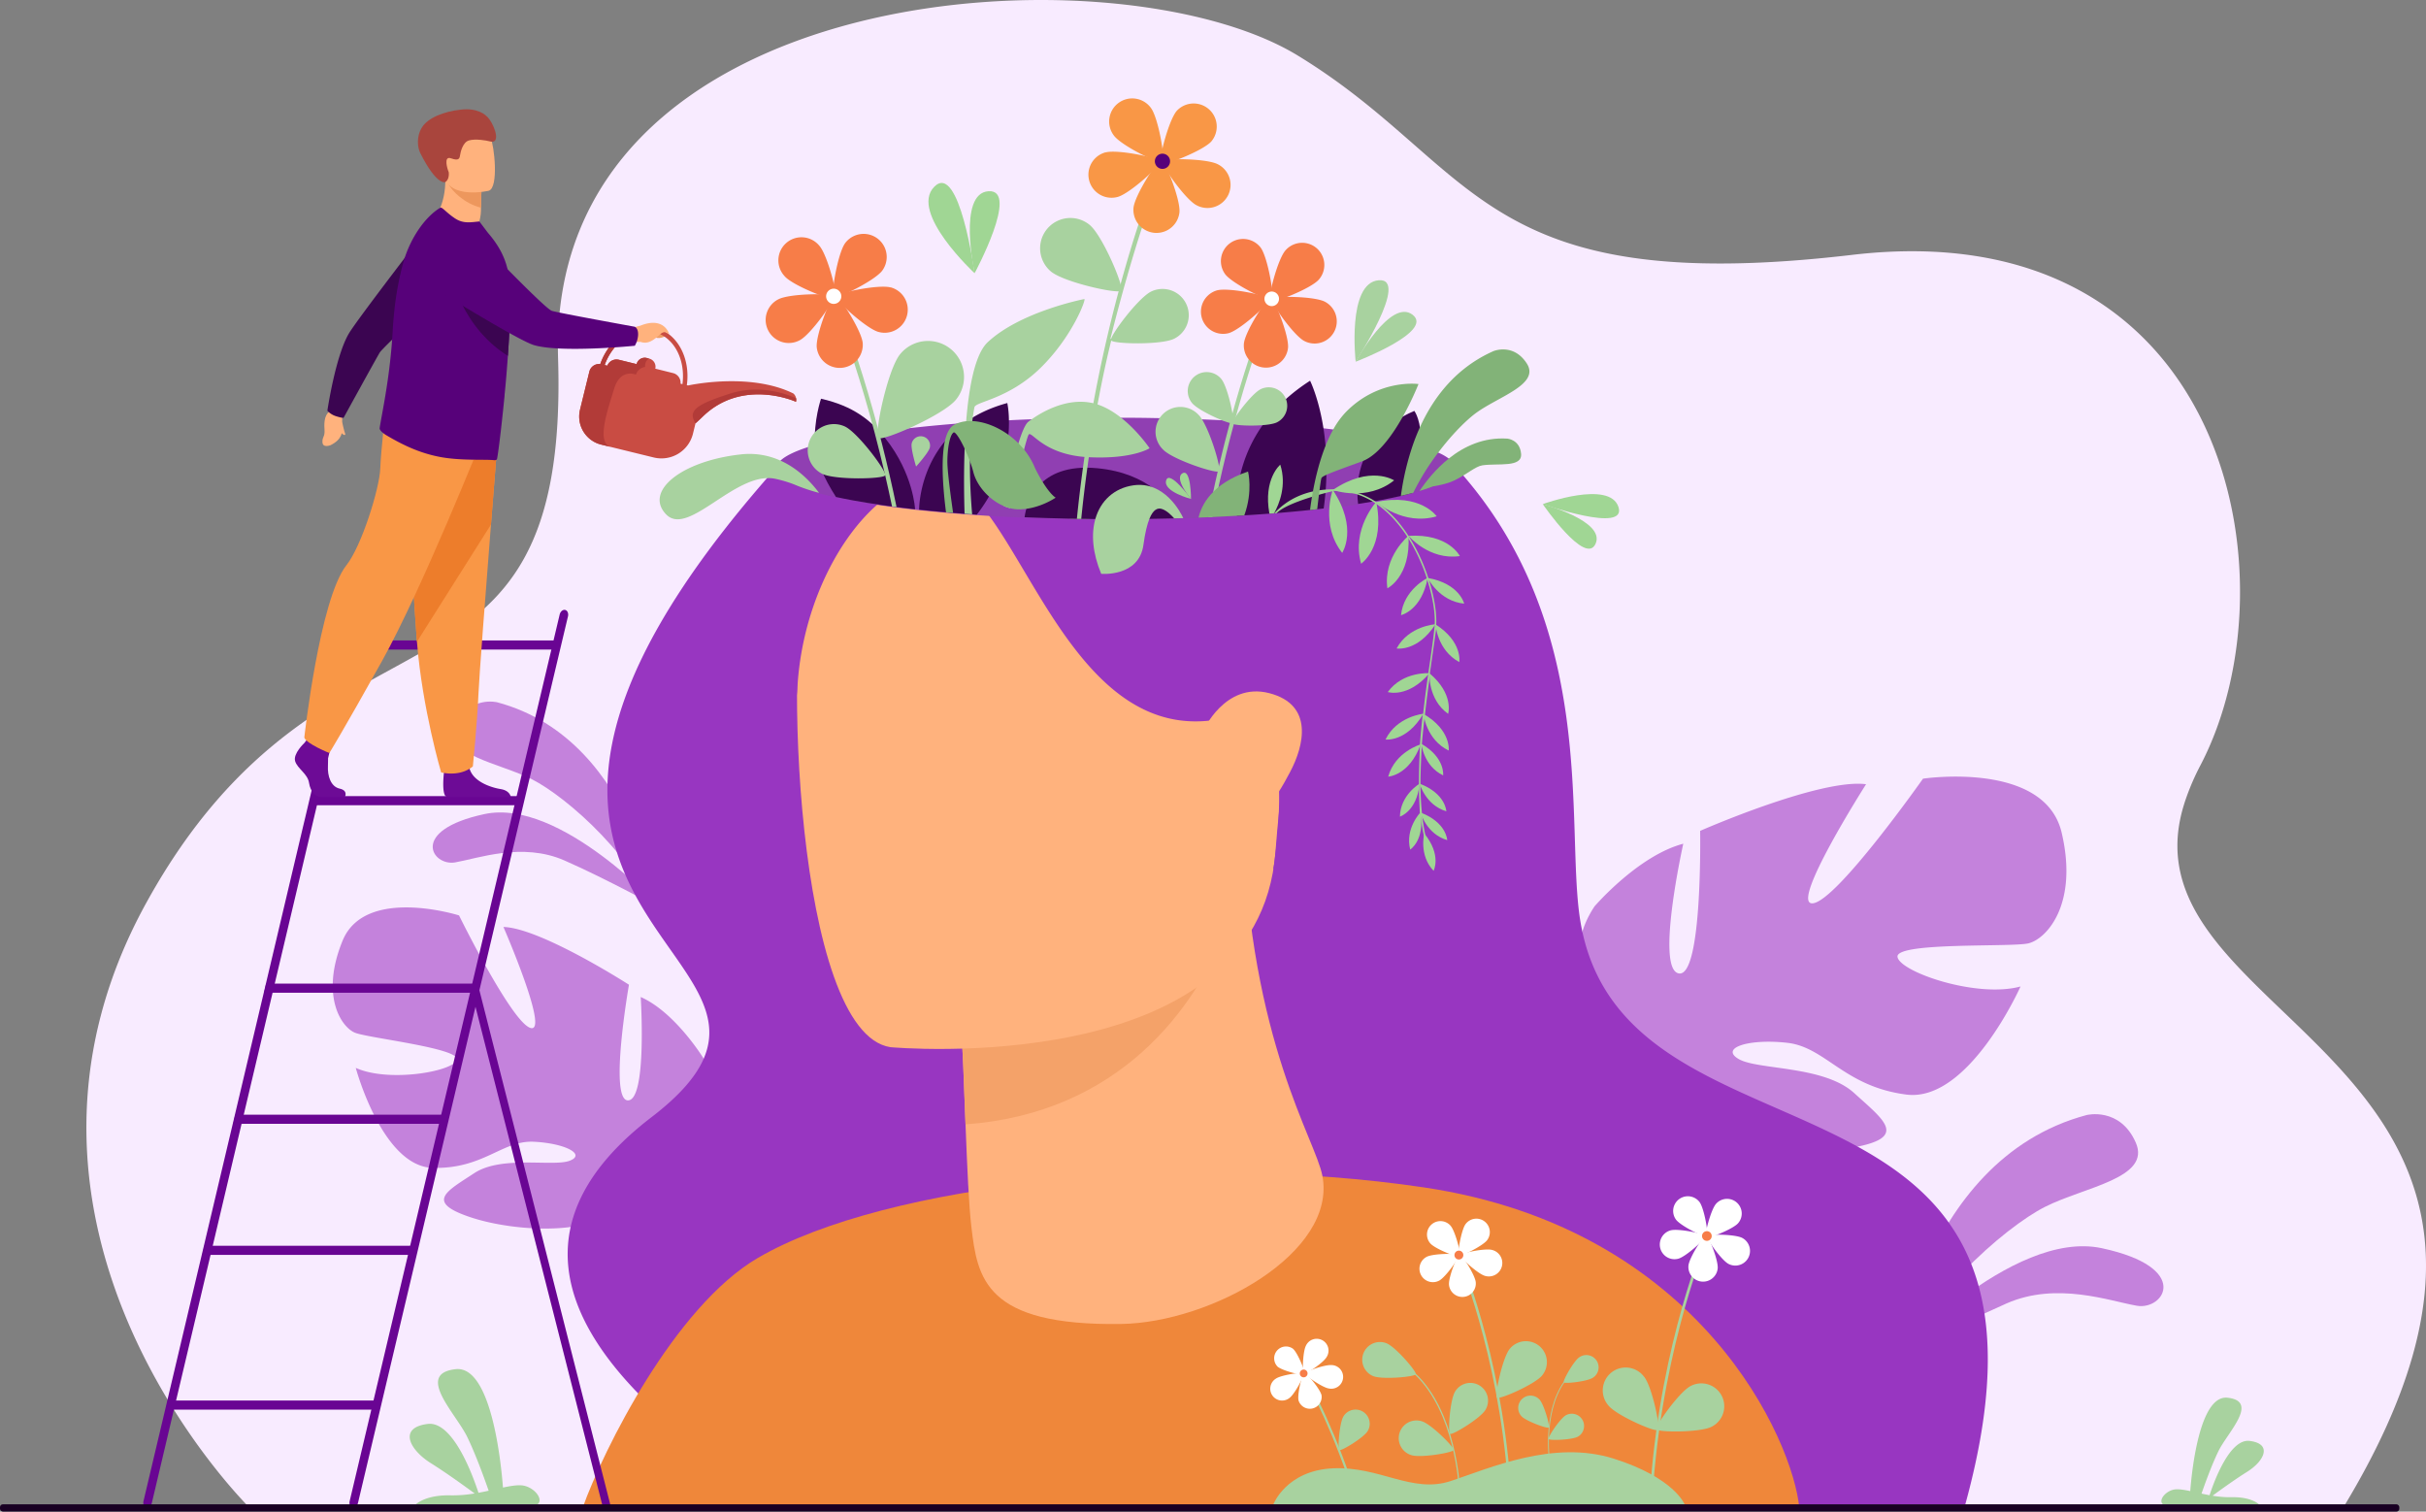 <?xml version="1.0" encoding="UTF-8"?> <svg xmlns="http://www.w3.org/2000/svg" viewBox="0 0 2665.3 1660.57"><rect x="0" y="0" width="2665.3" height="1660.57" fill="#808080" stroke="none"/> <defs> <style>.cls-1{fill:#f8ebff;}.cls-2{fill:#a8d29f;}.cls-3{fill:#c482dc;}.cls-4{fill:#a0d694;}.cls-5{fill:#9836c1;}.cls-6{fill:#ef873a;}.cls-7{fill:#ffb27d;}.cls-8{fill:#f4a269;}.cls-9{fill:#903fb2;}.cls-10{fill:#3b0551;}.cls-11{fill:#82b378;}.cls-12{fill:#f77d48;}.cls-13{fill:#fff;}.cls-14{fill:#f99746;}.cls-15{fill:#57017a;}.cls-16{fill:#690593;}.cls-17{fill:#ef9e67;}.cls-18{fill:#c94c43;}.cls-19{fill:#b23b38;}.cls-20{fill:#ed975d;}.cls-21{fill:#a9453d;}.cls-22{fill:#6d0b96;}.cls-23{fill:#ed7d2b;}.cls-24{fill:#190023;}</style> </defs> <title>Asset 2</title> <g id="Layer_2" data-name="Layer 2"> <g id="_лой_1" data-name="‘лой_1"> <path class="cls-1" d="M2574.11,1656.57H274.47S-37.5,1350.92,161,991.3,626,812.53,613.13,394,1226.2-60.55,1425.45,60.81s198,267.54,609.38,219.18,489.92,354.79,382.9,560.25a267.5,267.5,0,0,0-17,39.53c-.82,2.46-1.57,4.89-2.27,7.29C2328.35,1128.3,2875.19,1160.45,2574.11,1656.57Z"></path> <path class="cls-2" d="M456.78,1652.57H590.66c7.17-6.08-5-19.9-17.65-20.83-5.51-.42-12.47.74-20.43,2.42-1.84-24.47-12.36-134.47-52-130.05-44.59,5,0,48.44,12.6,74.19,9.34,19.07,19.18,46.42,23.68,59.33-3.62.79-7.36,1.56-11.19,2.26-5.91-18.14-27.9-79.17-55.86-75.62-32.82,4.17-19.63,28.64,3.64,43.16,17.07,10.68,38,25.86,48,33.2a142.67,142.67,0,0,1-26.18,2.09C472.32,1642.18,461.12,1648.94,456.78,1652.57Z"></path> <path class="cls-2" d="M2481.86,1652.57H2376.27c-5.66-4.8,3.92-15.7,13.92-16.43,4.34-.33,9.84.58,16.11,1.91,1.46-19.3,9.76-106.06,41-102.58,35.16,3.91,0,38.21-9.94,58.52-7.37,15-15.13,36.62-18.68,46.8,2.85.62,5.81,1.22,8.83,1.78,4.66-14.31,22-62.45,44.05-59.64,25.89,3.28,15.49,22.58-2.87,34-13.46,8.42-30,20.4-37.85,26.18a111.37,111.37,0,0,0,20.65,1.65C2469.61,1644.37,2478.44,1649.71,2481.86,1652.57Z"></path> <path class="cls-3" d="M725.94,1020.32S703.45,813.44,546.22,771.5c0,0-30.66-7.68-45.27,25.31s47.24,40.91,83.78,59.44S703.21,944.29,725.94,1020.32Z"></path> <path class="cls-3" d="M727.31,999s-111.66-122.57-195-104.7-57.51,57.41-32.39,53.1,73.79-22.42,120-2.22S727.31,999,727.31,999Z"></path> <path class="cls-3" d="M2078.39,1521.29s26.79-246.41,214.08-296.37c0,0,36.51-9.16,53.92,30.14s-56.27,48.73-99.8,70.8S2105.47,1430.73,2078.39,1521.29Z"></path> <path class="cls-3" d="M2076.77,1495.89s133-146,232.3-124.7,68.5,68.38,38.58,63.24-87.89-26.7-142.93-2.64S2076.77,1495.89,2076.77,1495.89Z"></path> <path class="cls-3" d="M703.92,1095.28s7.17,113.51-14,113.54S691,1081.76,691,1081.76s-97-62.34-137.9-63.43c0,0,50.55,116.23,30,111s-78.78-123.7-78.78-123.7-103.28-32.65-128,27.9-1.18,95.25,14,101.1,115.82,17,111.6,29.71-74.67,25.21-111.06,8.79c0,0,29,108.26,84.47,109.82s76.61-30.28,110.87-28.69,57.92,13.79,39.82,20.82-74.75-6.2-105,13.71-54.25,31.52-4.65,48.25,141.77,21.51,164.88-15.38l2.89-4.61a20.53,20.53,0,0,1-2.89,4.61c8.71,6.64,19.56,34.5,26.86,55.75,1,3.58,2.59,8.57,5.07,15.38h0c1,3.07,1.73,5.57,2.26,7.31,12.39,47.11-6.7,123.45-6.7,123.45l10.51,4.27c33.76-75.15-.57-144.55-.57-144.55-21.11-54.29-14.31-98.5-14.31-98.5S809,1242.1,772.52,1162.07C772.52,1162.07,741.62,1111.87,703.92,1095.28Z"></path> <path class="cls-3" d="M2265,914.66c-18.67-79.33-152.31-59.24-152.31-59.24S2017.91,990,1991.56,992.34s58.58-130.83,58.58-130.83c-50.66-6.62-182.29,51.24-182.29,51.24s2.79,160.76-23.33,156.61,4.8-142.48,4.8-142.48c-49.69,13.08-97.53,68.85-97.53,68.85-60.53,91.41,60.12,164.34,60.12,164.34s-.23,55.73-36.82,118.44h0s-8.17,11.53-16.74,31.31l13.41.45c1.22-3.56,2.54-7,4-10.27a.06.06,0,0,1,0-.06l.06-.15c1-2,2.41-4.94,4.17-8.47h0v0c4.37-7.87,7.34-13.69,9.23-17.91,0,0,0,0,0,0,13.13-24.73,31.92-56.9,43.94-63.37a26.19,26.19,0,0,1-2.66-6.24c.85,2,1.74,4.06,2.66,6.24,21.3,49.9,135.8,62,200.19,51s37.12-29.9,3.67-60.3-105.85-25.12-126.78-37.3,10.61-22.59,53.13-17.88,62.4,48,131,56.88,125.47-118.74,125.47-118.74c-48.05,13.14-132.43-15.93-135.15-32.42s123.46-10.6,143.31-14.85S2283.69,994,2265,914.66Z"></path> <path class="cls-4" d="M1695,553.78s73.11-26.68,83.07,3.07-83.07-3.07-83.07-3.07Z"></path> <path class="cls-4" d="M1753,597.26c-11,25.07-58.06-43.46-58.06-43.46S1764,572.19,1753,597.26Z"></path> <path class="cls-2" d="M1489.4,397.31s-9.76-86.42,25.17-89.42-25.17,89.42-25.17,89.42Z"></path> <path class="cls-2" d="M1551.88,345.73c24.34,18.52-62.47,51.63-62.47,51.63S1527.54,327.2,1551.88,345.73Z"></path> <path class="cls-4" d="M1070.7,300.11s-72-66.6-44.34-94.89,44.34,94.89,44.34,94.89Z"></path> <path class="cls-4" d="M1086.08,210.06c34.42-2.1-15.33,90.08-15.33,90.08S1051.65,212.17,1086.08,210.06Z"></path> <path class="cls-5" d="M2159.17,1652.57l-1303.62,4.37a7.76,7.76,0,0,1-1.47-1.45,2.8,2.8,0,0,1-.2-.32c-1.87-3.43-10.69-10.09-23.88-19.54h0c-26.86-19.29-71.86-50.26-113-89.19q-3.48-3.29-6.89-6.65-3.06-3-6.07-6.07c-80.39-81.45-135.75-193.47,11.62-306.34,242.65-185.86-319.94-199.16,137.19-713.68,3.52-4,735-13.16,744.71-2.61,160.68,174.71,121.73,395.29,138.52,499.85C1783.59,1306.54,2301.63,1134,2159.17,1652.57Z"></path> <path class="cls-6" d="M1976.78,1656.57H640c23.15-64.5,101.1-221,192.32-274.5,140.83-82.56,468.71-116.66,731.69-77.7C1869.94,1349.7,1970.3,1584.5,1976.78,1656.57Z"></path> <path class="cls-7" d="M1231.9,1454.45c-150.1,2.32-158.13-50.44-164.74-107-2.74-23.4-4.52-63.82-6.41-112.31-.79-20.31-1.61-42-2.52-64.5-1.74-43.32-5.08-87.85-8.07-122.54-3.29-37.93-6.18-64.1-6.18-64.1l303.54-72.16,18-4.26c8.16,237.61,79.53,343.66,87.29,384C1469.18,1376.4,1330.44,1452.93,1231.9,1454.45Z"></path> <path class="cls-8" d="M1347.24,1019.76c-33.62,87.51-117.21,203.16-286.49,215.43-.79-20.31-1.61-42-2.52-64.5-1.74-43.32-5.08-87.85-8.07-122.54Z"></path> <path class="cls-7" d="M978.25,1150.38s403.52,37.4,423-214.25S1485.78,519.82,1229,485.3,914.62,542.94,887.7,625.36,873.78,1134.16,978.25,1150.38Z"></path> <path class="cls-5" d="M1496,882.6c-39.88,36.28-55.42,91.26-97,71.61,0,0,0-.2.1-.56,0-.2.07-.45.11-.75s.09-.52.13-.84.07-.46.11-.72a554.55,554.55,0,0,0,5.55-58.93v-.07c.28-7.56.39-15.37.23-23.16-1-46.66-11.6-93.07-51.94-82.22a162.69,162.69,0,0,1-25,4.73c-126.91,13.41-184.6-147.31-241.82-225.52-18.42-25.18-36.8-41.8-57.42-41.3-22.38.54-45.2,11.59-66.18,30.29C917.28,595.8,880.46,672.59,876,756.4c0,.08,0,.15,0,.22h0c-3.7,66.66-56-95.89,13.73-214.2,14.9-25.28,657.58-23.24,670.07,7q2.42,5.82,4.66,11.88C1630.91,740.54,1578.77,807.37,1496,882.6Z"></path> <path class="cls-9" d="M1599.16,514.8a9.6,9.6,0,0,1-1.41,4.88,16.35,16.35,0,0,1-2.55,3.29l-.2.21c-4,4-10.89,7.89-20.28,11.57-4.1,1.61-8.71,3.19-13.77,4.73l-1.08.33q-3.33,1-6.91,2l-1.63.45q-5.67,1.49-11.93,3-10.08,2.32-21.62,4.49l-6.89,1.26-2.53.45q-7.74,1.33-16,2.6-8.76,1.34-18.1,2.58h0q-6.65.9-13.57,1.73l-6.19.75-7.13.8q-3.9.43-7.89.84c-11.77,1.24-24.06,2.39-36.78,3.41l-2.61.21H1400l-5.17.4q-13.5,1-27.6,1.9l-.59,0-7.61.44q-13.29.76-27,1.39l-4.73.19c-3.43.15-6.89.28-10.37.41-5.53.22-11.11.4-16.74.58l-5,.14-5,.13q-13.47.35-27.25.56-18.18.25-36.84.27-11.4,0-22.61-.11c-2.29,0-4.58,0-6.86-.08q-4.39,0-8.75-.12l-4.79-.07-7.58-.14q-25.51-.53-49.84-1.54-21.78-.9-42.42-2.2c-3.42-.22-6.82-.43-10.2-.67l-5.15-.34-8.34-.61c-4.23-.31-8.42-.65-12.56-1-2.63-.22-5.22-.43-7.8-.66q-15.27-1.34-29.59-2.86l-4.44-.48q-18.63-2.05-35.39-4.43c-11.67-1.66-22.64-3.42-32.81-5.29-3.43-.63-6.77-1.28-10-1.93-3-.6-5.94-1.22-8.78-1.83q-8.25-1.81-15.55-3.71l-3.05-.81A205.43,205.43,0,0,1,876,534.22l-.35-.14-1.7-.7a.82.82,0,0,0-.19-.09c-13.52-5.79-20.86-12-20.86-18.49a6.26,6.26,0,0,1,.05-.87c.25-2.55,1.65-5.06,4.12-7.51a33.54,33.54,0,0,1,5.76-4.49c7.17-4.57,18.07-8.93,32.2-13,5.48-1.56,11.44-3.1,17.86-4.58,13.84-3.2,29.8-6.17,47.57-8.87q6.84-1,14-2c23.24-3.18,49.16-5.92,77.2-8.14l8.31-.65,1.16-.09,6.72-.47,7-.49q16.32-1.06,33.44-1.93,12.54-.63,25.46-1.12h0c20.87-.8,42.44-1.34,64.55-1.58l4.85,0c7.55-.07,15.18-.11,22.85-.11h5q18.56,0,36.67.35c25.58.42,50.38,1.23,74.13,2.39l10.12.52,4.7.26c3.77.21,7.5.43,11.22.67q11,.66,21.54,1.44,18.55,1.36,35.91,3,14.88,1.41,28.75,3,5.61.64,11,1.33,4.5.57,8.86,1.15c14.54,1.94,28.06,4,40.42,6.29q6.13,1.13,11.89,2.29c9.78,2,18.7,4.07,26.69,6.25q4.41,1.2,8.43,2.43c1.54.48,3,.95,4.5,1.44a144.61,144.61,0,0,1,14.66,5.64,60.7,60.7,0,0,1,11.59,6.67c.37.28.73.58,1.07.86a17.34,17.34,0,0,1,5.16,6.45A9.14,9.14,0,0,1,1599.16,514.8Z"></path> <path class="cls-10" d="M1005.34,559.44Q986.74,557.39,970,555c-11.66-1.66-22.61-3.42-32.78-5.29-3.42-.62-6.76-1.27-10-1.92-3-.6-5.94-1.22-8.78-1.83h0c-13.38-20.83-21.9-40.2-23-57.41C893.67,462.49,902,438,902,438c35.67,8.08,55,23.9,70.6,43.47C1003.62,520.4,1005.34,559.44,1005.34,559.44Z"></path> <path class="cls-7" d="M1321.64,803.39s23.91-54.61,72.9-41.9,38.23,57.59,22.75,86.7-35.39,64.38-80.43,58.86S1321.64,803.39,1321.64,803.39Z"></path> <path class="cls-11" d="M1628.65,511.18c-7.74,1.12-17.27,10.11-30.8,16.6-6.74,3.24-14,4.89-23.49,6.53q-6.15,2.41-13.76,4.73l-1.08.32c7.34-10.88,18.17-24.49,32.33-35.75,16.82-13.39,38.33-23.47,64.27-21.76,0,0,13.6,1.09,15,16.61S1646.16,508.66,1628.65,511.18Z"></path> <path class="cls-2" d="M985,557.05c-5-24.32-10.34-47.12-15.68-68.19q-1.65-6.44-3.28-12.67c-.16-.61-.32-1.23-.48-1.83-8.13-30.8-16.19-57.51-23.35-79.42-10.06-30.86-18.28-52.24-22.29-62.2-.89-2.25-1.58-3.92-2-5-.23-.54-.39-.92-.48-1.15l-.1-.21-.67.29-1,.43-1.86.8-.49.21-.38.16c0,.08.13.3.29.67s.44,1.07.79,1.91.73,1.8,1.21,3c3.94,9.78,12.6,32.17,23.22,64.94,6.9,21.27,14.61,46.9,22.39,76.3,3.74,14.18,7.51,29.23,11.2,45.09h0c.12.5.23,1,.35,1.49q3.89,16.77,7.64,34.74Z"></path> <path class="cls-12" d="M862.11,303.52c9.28,10.5,52.69,27.4,55.69,24.75s-8.38-47.82-17.65-58.32a25.37,25.37,0,1,0-38,33.57Z"></path> <path class="cls-12" d="M928.65,266.9c-8.37,11.24-16,57.2-12.77,59.59s45.08-18,53.45-29.27a25.37,25.37,0,0,0-40.68-30.32Z"></path> <path class="cls-12" d="M978.59,315.77c-13.52-3.68-59.08,6.05-60.13,9.91s33.27,35.36,46.79,39a25.37,25.37,0,0,0,13.34-49Z"></path> <path class="cls-12" d="M947.81,376.71c-1.35-13.95-26.6-53.1-30.58-52.71S896,367.65,897.31,381.59a25.37,25.37,0,0,0,50.5-4.88Z"></path> <path class="cls-12" d="M878.7,373.71C891.11,367.2,917.83,329,916,325.49s-48.45-3.21-60.85,3.3a25.37,25.37,0,1,0,23.58,44.92Z"></path> <path class="cls-13" d="M907.72,324.18a8.35,8.35,0,1,1,6.93,9.56A8.35,8.35,0,0,1,907.72,324.18Z"></path> <path class="cls-2" d="M988.87,389.15c-13.78,17-28.66,88.07-23.82,92s71.43-25.13,85.21-42.08a39.56,39.56,0,1,0-61.39-49.92Z"></path> <path class="cls-2" d="M928.51,468.66c14.31,7,46,49.44,44,53.53s-54.93,5.29-69.25-1.69a28.84,28.84,0,0,1,25.28-51.84Z"></path> <path class="cls-2" d="M899.87,541.46a205.87,205.87,0,0,1-23.5-7.68l-.34-.14-1.7-.7-.19-.09A130.92,130.92,0,0,0,851.69,526c-43.14-9.09-95.27,64.4-119.79,39.15s16.38-58.65,81.68-65.93A82.92,82.92,0,0,1,857.47,506C876.93,514.75,891.05,529.66,899.87,541.46Z"></path> <path class="cls-10" d="M1073.15,565.36,1068,565l-8.34-.61c-4.23-.31-8.41-.65-12.55-1-2.62-.22-5.21-.43-7.79-.66q-15.25-1.32-29.56-2.86c.17-9,3.25-61.72,50.41-95.61,12.27-8.82,27.53-16.35,46.51-21.51a105.79,105.79,0,0,1,1.75,18.53C1108.93,484.17,1104.38,525,1073.15,565.36Z"></path> <path class="cls-10" d="M1454.27,558.58l-7.13.8c-2.6.29-5.22.58-7.88.84-11.76,1.25-24,2.39-36.74,3.42l-2.6.2h-.12l-5.17.4q-13.77,1.05-28.16,1.93l-7.61.44a155.53,155.53,0,0,1,30.45-102.5c11.78-15.93,27.93-31.69,50-45.87,0,0,9.4,18.74,14.64,51.9C1457.54,493.16,1459.17,523.12,1454.27,558.58Z"></path> <path class="cls-2" d="M1399.89,331l-.27.64c-.17.41-.43,1-.75,1.81s-.71,1.73-1.17,2.85c-3.79,9.38-12.11,30.88-22.31,62.35-5.82,18-12.27,39.25-18.82,63.36-2,7.19-3.93,14.65-5.89,22.34-1.26,5-2.54,10.05-3.8,15.23-5.17,21.21-10.26,44.09-15,68.44l-4.72.19c5.08-26.06,10.54-50.47,16.08-73,.85-3.46,1.72-6.89,2.57-10.26q3.06-12,6.1-23.24c6.94-25.6,13.77-48,19.88-66.78,9.67-29.64,17.57-50.16,21.4-59.71.87-2.17,1.54-3.78,1.95-4.8.23-.51.38-.87.48-1.09l.07-.19.62.27,1,.43,1.78.77.48.2Z"></path> <path class="cls-12" d="M1448.87,307.2c-8.91,10.09-50.59,26.31-53.47,23.77s8-45.92,16.94-56a24.36,24.36,0,0,1,36.53,32.24Z"></path> <path class="cls-12" d="M1385,272c8,10.79,15.34,54.92,12.27,57.22s-43.29-17.32-51.33-28.11A24.36,24.36,0,0,1,1385,272Z"></path> <path class="cls-12" d="M1337,319c13-3.54,56.73,5.8,57.74,9.51s-32,33.95-44.93,37.49A24.36,24.36,0,0,1,1337,319Z"></path> <path class="cls-12" d="M1366.59,377.47c1.29-13.39,25.54-51,29.36-50.61s20.42,41.91,19.13,55.3a24.36,24.36,0,0,1-48.49-4.69Z"></path> <path class="cls-12" d="M1432.94,374.6c-11.91-6.26-37.56-42.9-35.78-46.3s46.52-3.09,58.43,3.16a24.36,24.36,0,0,1-22.65,43.14Z"></path> <path class="cls-13" d="M1405.08,327a8,8,0,1,0-6.66,9.18A8,8,0,0,0,1405.08,327Z"></path> <path class="cls-2" d="M1341.85,416.44c7.25,8.91,15.07,46.3,12.53,48.37s-37.56-13.21-44.81-22.12a20.8,20.8,0,0,1,32.28-26.25Z"></path> <path class="cls-2" d="M1317.06,456c10.52,10.78,25.16,58.68,22.09,61.69s-50.61-12.81-61.13-23.59a27.28,27.28,0,1,1,39-38.1Z"></path> <path class="cls-2" d="M1385.05,427.54c-10.07,4.91-32.35,34.79-31,37.66s38.66,3.73,48.74-1.18a20.29,20.29,0,1,0-17.79-36.48Z"></path> <path class="cls-10" d="M1561.12,489.87c-.54,13.24-3.26,30.34-10.12,51.92q-5.67,1.49-11.92,3-10.07,2.32-21.6,4.49l-6.88,1.26-2.53.44q-7.72,1.35-16,2.6c-1.62-12.27-3.21-46.2,22.07-74.62,9.22-10.36,22-20,39.69-27.56C1553.85,451.35,1562.23,462.23,1561.12,489.87Z"></path> <path class="cls-11" d="M1622.06,453.36c-10.73,7.76-26.57,23.48-41.79,43.58a274.15,274.15,0,0,0-27.64,44.41c-4.25,1.15-8.78,2.28-13.55,3.39a288.86,288.86,0,0,1,13.62-57.3c14.13-39.72,40.16-80.45,88-101.69,0,0,21.91-9.32,36.67,13.51S1647.06,435.27,1622.06,453.36Z"></path> <path class="cls-4" d="M1577.88,686.4c0,.46-.06.92-.09,1.36a3.72,3.72,0,0,0,.21,2h0c-1.26,9.14-3.07,21.77-5.14,36.22-.63,4.48-1.3,9.13-2,13.94a14.75,14.75,0,0,0,.11,2.88V742c-1.9,13.66-3.86,28.45-5.54,43.78-.16,1.43-.31,2.85-.46,4.28v-.9s-2.16,18.78-2.84,28.32c-.07.83-.16,2.49-.16,2.49v0s-1.49,27.73-1.38,41.3c0,.83,0,1.66,0,2.49.14,10.09.64,20,1.63,29.49.17,1.68.35,3.36.56,5,0,0,0,0,0,0,.78,6.49,1.8,12.81,3.1,18.85q.69,3.35,1.52,6.57l-1.66.42c-.53-2.08-1-4.19-1.48-6.34,0,0,0,0,0,0-1.21-5.61-2.18-11.45-3-17.45a.15.15,0,0,0,0-.06c-.29-2.28-1.36-6.95-1.36-6.95v0s-.85-18-1-27.3c0,0,0,0,0,0,0-1.53,0-3.06,0-4.6-.12-13.89,1.09-42.3,1.09-42.3v-.78c0-.38,0-.76.08-1.15.75-10.71,1.78-21.36,2.92-31.73v-.78s.5-.32.52-.48c1.66-15,3.59-29.5,5.45-42.82.08-.61.17-1.22.25-1.81q1-7.11,2-13.72c2.22-15.55,4.13-29,4.9-38.17l0-.39c0-.44.07-.91.09-1.38.63-12.11-2-29.93-8.19-49h0a8.28,8.28,0,0,0-.39-1.52,199.84,199.84,0,0,0-20-43.37c-.47-.74-.93-1.48-1.41-2.21a148.29,148.29,0,0,0-13.05-17.34,111.56,111.56,0,0,0-20.59-18.57l-1.62-1.09c-.93-.61-1.87-1.21-2.82-1.78a81.56,81.56,0,0,0-20.69-9h0a78,78,0,0,0-16.85-2.64c-1,0-2-.08-3-.1l-2.68,0a2.92,2.92,0,0,0-1,.39h0s-48.93,11.32-61.37,24.07l-2.6.2c12.84-13.8,33.43-26.56,65.59-26.37h0c1.65,0,3.35,0,5.06.12a78.41,78.41,0,0,1,22.3,4.29,83.45,83.45,0,0,1,17.72,8.61c.48.28.94.59,1.41.9l0,0,.12.07h0c2.53,1.68,5,3.52,7.5,5.51l0,0a121,121,0,0,1,14.68,14.19,149.68,149.68,0,0,1,13.12,17.44l.09.13h0a199.42,199.42,0,0,1,21.7,46.25c.29.92.59,1.82.87,2.73C1576.08,656.81,1578.59,674.44,1577.88,686.4Z"></path> <path class="cls-4" d="M1563.77,784.1s-29.17,2.86-41.6,28.31C1522.17,812.41,1545.19,815.56,1563.77,784.1Z"></path> <path class="cls-4" d="M1560.82,817.73s-28.15,8.16-35.7,35.46C1525.12,853.19,1548.32,852.06,1560.82,817.73Z"></path> <path class="cls-4" d="M1559.65,860.88s-21.19,12.48-21.66,36.24C1538,897.12,1556.62,891.38,1559.65,860.88Z"></path> <path class="cls-4" d="M1560.45,892.59s-17.06,17.71-11.13,40.73C1549.32,933.32,1565.72,922.79,1560.45,892.59Z"></path> <path class="cls-4" d="M1564.77,915.65s-6.21,23.8,10.23,41C1575,956.62,1584.14,939.41,1564.77,915.65Z"></path> <path class="cls-4" d="M1560.63,892.59s6.54,23.71,29.36,30.35C1590,922.94,1589.3,903.46,1560.63,892.59Z"></path> <path class="cls-4" d="M1559.65,860.88s6.54,23.7,29.36,30.35C1589,891.23,1588.31,871.75,1559.65,860.88Z"></path> <path class="cls-4" d="M1561.49,817.06s2.57,24.45,24,34.74C1585.49,851.8,1588,832.47,1561.49,817.06Z"></path> <path class="cls-4" d="M1563.77,784.19s3,28.4,27.87,40.34C1591.64,824.53,1594.55,802.09,1563.77,784.19Z"></path> <path class="cls-4" d="M1570.51,739.55s-29.22-2.22-45.87,20.7C1524.64,760.25,1546.77,767.33,1570.51,739.55Z"></path> <path class="cls-4" d="M1570.5,739.64s-2,28.49,20.47,44.55C1591,784.19,1597.71,762.58,1570.5,739.64Z"></path> <path class="cls-4" d="M1577.07,685.78s-29.26,1.67-42.73,26.6C1534.34,712.38,1557.22,716.45,1577.07,685.78Z"></path> <path class="cls-4" d="M1577.06,685.87s1.83,28.49,26.21,41.44C1603.27,727.31,1607.08,705,1577.06,685.87Z"></path> <path class="cls-4" d="M1568.49,634.82s-26.39,12.75-29.28,40.94C1539.21,675.76,1561.9,670.76,1568.49,634.82Z"></path> <path class="cls-4" d="M1568.52,634.9s12.61,25.63,40.08,28.25C1608.6,663.15,1603.58,641.08,1568.52,634.9Z"></path> <path class="cls-4" d="M1547.42,588.58s-28,23-23.19,57.72C1524.23,646.3,1550,633.67,1547.42,588.58Z"></path> <path class="cls-4" d="M1547.48,588.68s22.63,27.08,56.38,22.19C1603.86,610.87,1591.38,585.83,1547.48,588.68Z"></path> <path class="cls-4" d="M1512,551.36s-27.46,30.08-16.63,67.92C1495.41,619.28,1522.1,601.12,1512,551.36Z"></path> <path class="cls-4" d="M1512.12,551.45s29.49,26.54,66.29,15.74C1578.41,567.19,1560.53,541.31,1512.12,551.45Z"></path> <path class="cls-4" d="M1464.23,538.2s-14,38.24,10.36,69.16C1474.59,607.36,1492.41,580.43,1464.23,538.2Z"></path> <path class="cls-4" d="M1464.34,538.26s37.35,13.38,67.3-10.57C1531.64,527.69,1505.29,510.52,1464.34,538.26Z"></path> <path class="cls-4" d="M1399.8,563.85l-5.17.4c-7-38,11.92-53.78,11.92-53.78C1413.87,533.23,1405.31,553.88,1399.8,563.85Z"></path> <path class="cls-11" d="M1558.41,421.89s-13.2,33.9-32.36,59.31c-8.92,11.83-19.12,21.81-29.89,25.71-33.9,12.25-43,15.74-44.34,18.23-.77,1.47-3,19.6-4.68,34.24-2.6.29-5.22.58-7.88.84,2.79-21.77,9.7-60.45,25.68-88.74A90.19,90.19,0,0,1,1479,452.29C1515.11,415.78,1558.41,421.89,1558.41,421.89Z"></path> <path class="cls-11" d="M1196.61,570.1c-2.93,0-5.84-.08-8.74-.12l-4.79-.07-7.57-.14c-9.66-28.58-1.21-43.6-1.21-43.6C1196.59,540.57,1196.65,567.58,1196.61,570.1Z"></path> <path class="cls-11" d="M1367.05,566.15l-.58,0-7.61.44q-13.27.76-27,1.39l-4.72.19c-3.43.15-6.88.28-10.36.41,3-13,14-37,54.36-50.57C1371.13,518,1376.74,539.46,1367.05,566.15Z"></path> <path class="cls-4" d="M1308.51,548.14s-30.89-8-27.34-20.36,27.34,20.36,27.34,20.36Z"></path> <path class="cls-4" d="M1299,520c9.54-5.91,9.5,28.18,9.5,28.18S1289.49,525.87,1299,520Z"></path> <path class="cls-10" d="M1295,569.32c-1.65.06-3.31.1-5,.13q-13.46.36-27.22.56-18.16.27-36.8.27-11.38,0-22.59-.1l-6.85-.08c-2.93,0-5.84-.08-8.74-.12l-4.79-.07-7.57-.14q-25.48-.53-49.79-1.54c2-14.76,13.48-60.12,79.88-53.85C1261.86,519.7,1285.86,551.42,1295,569.32Z"></path> <path class="cls-2" d="M1280,180l-.28.66c-.19.43-.46,1.07-.8,1.91s-.73,1.79-1.21,3c-3.94,9.77-12.6,32.15-23.22,64.94-10.21,31.52-22.24,72.65-34.47,121.4h0c.77.5.65,1,1,1.49v.05c-6.56,26.3-12.47,54.8-17.78,85.2-6.07,34.81-11.39,72.1-15.35,111.39l-4.79-.07c3.94-39.25,9.24-76.49,15.3-111.27,9.1-52.26,19.92-99,30.55-138.59.72-2.68,1.44-5.31,2.16-7.91,6.83-25,13.54-47,19.6-65.53,10.06-30.87,18.29-52.24,22.28-62.2.91-2.26,1.6-3.93,2-5,.22-.54.38-.91.47-1.14a1.71,1.71,0,0,1,.1-.2l.63.28,1,.44,1.87.81.48.2Z"></path> <path class="cls-14" d="M1331,155.2c-9.28,10.5-52.69,27.4-55.69,24.75s8.38-47.83,17.65-58.33a25.37,25.37,0,0,1,38,33.58Z"></path> <path class="cls-14" d="M1264.45,118.58c8.38,11.23,16,57.2,12.77,59.59s-45.07-18-53.45-29.27a25.37,25.37,0,1,1,40.68-30.32Z"></path> <path class="cls-14" d="M1214.51,167.45c13.52-3.68,59.08,6.05,60.13,9.91s-33.27,35.35-46.79,39a25.37,25.37,0,0,1-13.34-49Z"></path> <path class="cls-14" d="M1245.29,228.38c1.35-13.94,26.6-53.09,30.58-52.71s21.27,43.65,19.92,57.6a25.37,25.37,0,0,1-50.5-4.89Z"></path> <path class="cls-14" d="M1314.4,225.39c-12.4-6.52-39.13-44.68-37.27-48.22s48.45-3.22,60.85,3.3a25.37,25.37,0,1,1-23.58,44.92Z"></path> <path class="cls-15" d="M1285.38,175.85a8.35,8.35,0,1,0-6.93,9.57A8.34,8.34,0,0,0,1285.38,175.85Z"></path> <path class="cls-2" d="M1197.3,247.21c14.12,11.77,37.89,68.08,34.53,72.11s-63-9.21-77.15-21a33.28,33.28,0,0,1,42.62-51.13Z"></path> <path class="cls-2" d="M1264.59,320.34c-14.31,7-46,49.43-44,53.52s54.93,5.29,69.25-1.69a28.83,28.83,0,1,0-25.28-51.83Z"></path> <path class="cls-2" d="M1263,492.41s-18.75,12.31-67.34,9.84-61.83-28.56-65.37-25c-.84.84-2.76,7.27-5.2,16.56-3,11.45-6.77,27.24-10.28,42.27-1.84,7.85-3.59,15.5-5.1,22.2a42.31,42.31,0,0,1-7-2.41c.79-4.14,1.68-8.57,2.65-13.2,3.79-18.44,8.62-39.73,13.56-55.74,3.72-12.06,7.5-21.12,11-23.74,13.49-10.26,45.47-29.51,76.89-18.54S1263,492.41,1263,492.41Z"></path> <path class="cls-2" d="M1143,404.34c-35.24,34.34-71.27,36.81-72.45,43.06-.93,4.91-1.71,10-2.32,15.13-.06.4-.1.8-.14,1.21a381.34,381.34,0,0,0-2.49,42.9c-.17,22.29,1.14,43.28,2.45,58.38l-8.34-.61c-.55-18.35-.94-44.52.07-71.71.33-9.48.86-19.06,1.6-28.49,0-.5.06-1,.1-1.5,3.09-38.37,9.82-73.78,23.64-86.76,35.45-33.26,103.74-46.95,106.16-47.44S1178.2,370,1143,404.34Z"></path> <path class="cls-11" d="M1159.78,546.69l-.76.51c-3.65,2.37-20.2,12.32-39.59,12.34a38.91,38.91,0,0,1-9.78-1.28,41.92,41.92,0,0,1-7-2.41,55.68,55.68,0,0,1-9.29-5.08C1081.82,543,1072.62,531,1069.47,519c-1-4-2.39-8.14-3.9-12.31-1.78-4.83-3.79-9.62-5.82-13.94-5.14-11-10.4-19-12.28-17.63-3.28,2.46-6.37,13.76-6.65,31.1-.17,9.88,3.3,36.32,6.31,57.26-2.62-.22-5.21-.43-7.79-.66-4.45-34.62-8.11-87.34,9.23-96.34a28.19,28.19,0,0,1,3.32-1.48,37,37,0,0,1,9.56-2.24,48.51,48.51,0,0,1,6.75-.18,58.2,58.2,0,0,1,6.84.72c15,2.5,31.12,11,43.8,23.66a84.23,84.23,0,0,1,6.2,6.88,79,79,0,0,1,12,20.21s.77,1.64,2.11,4.2c3.71,7.11,11.76,21.4,19.45,27.63C1159,546.13,1159.41,546.42,1159.78,546.69Z"></path> <path class="cls-2" d="M1300,569.18c-3.31.1-6.64.2-10,.27-2.39-2.77-7.67-8.3-13.24-10.24-4.76-1.66-9.74.25-14,10.8-2.49,6.19-4.74,15.36-6.53,28.53-4.86,35.61-46.41,31.84-46.41,31.84-9.62-23.1-11.09-43.83-6.45-60.2,5.77-20.36,21-34,41.71-37C1279.3,528.16,1297.16,563,1300,569.18Z"></path> <path class="cls-2" d="M1001.62,487.23a10.21,10.21,0,0,1,19.93,4.45c-1.23,5.5-15.11,20.83-15.11,20.83S1000.39,492.74,1001.62,487.23Z"></path> <path class="cls-2" d="M1508.76,1511.77c10,4,45.57.78,46.72-2.07s-22.13-30-32.1-34a19.46,19.46,0,1,0-14.62,36.08Z"></path> <path class="cls-2" d="M1598.58,1528.77c-5.6,9.18-8.12,44.85-5.5,46.44s33.15-17,38.75-26.18a19.47,19.47,0,1,0-33.25-20.26Z"></path> <path class="cls-2" d="M1550.59,1598.56c10.25,3.27,45.5-2.69,46.43-5.62s-24.35-28.2-34.59-31.47a19.47,19.47,0,1,0-11.84,37.09Z"></path> <path class="cls-2" d="M1602.45,1633.08c0-.81-4-81.53-48.17-123.21l.94-1c44.6,42.06,48.56,123.33,48.6,124.14Z"></path> <path class="cls-2" d="M1750,1513.51c-6.2,4.12-30.83,6.83-32,5.06s10.88-23.41,17.08-27.53a13.49,13.49,0,1,1,14.92,22.47Z"></path> <path class="cls-2" d="M1691.35,1537.48c5.07,5.46,11.72,29.33,10.16,30.77s-24.87-7-29.94-12.41a13.49,13.49,0,0,1,19.78-18.36Z"></path> <path class="cls-2" d="M1733.58,1578.23c-6.5,3.64-31.26,4.46-32.3,2.61s12.63-22.52,19.14-26.16a13.49,13.49,0,0,1,13.16,23.55Z"></path> <path class="cls-2" d="M1703.15,1608.84c-.08-.55-8.58-55.9,15.66-90.32l-.78-.54c-24.46,34.73-15.9,90.45-15.81,91Z"></path> <path class="cls-2" d="M1659.4,1628.37l-2.82-.44c-11.07-143.29-54.83-246.12-55.44-247.52l2.56-1.11C1604.31,1380.72,1648.39,1484.22,1659.4,1628.37Z"></path> <path class="cls-13" d="M1571.45,1366c5.4,6.11,30.67,16,32.41,14.4s-4.88-27.83-10.27-33.94a14.76,14.76,0,0,0-22.14,19.54Z"></path> <path class="cls-13" d="M1610.17,1344.68c-4.87,6.54-9.29,33.29-7.43,34.68s26.24-10.5,31.11-17a14.76,14.76,0,0,0-23.68-17.64Z"></path> <path class="cls-13" d="M1639.24,1373.12c-7.87-2.14-34.38,3.52-35,5.77s19.37,20.57,27.23,22.72a14.77,14.77,0,1,0,7.77-28.49Z"></path> <path class="cls-13" d="M1621.32,1408.58c-.78-8.11-15.48-30.9-17.79-30.67s-12.38,25.4-11.6,33.51a14.76,14.76,0,1,0,29.39-2.84Z"></path> <path class="cls-13" d="M1581.11,1406.84c7.21-3.79,22.77-26,21.68-28.06s-28.19-1.87-35.41,1.92a14.76,14.76,0,1,0,13.73,26.14Z"></path> <path class="cls-12" d="M1598,1378a4.87,4.87,0,1,1,4,5.57A4.86,4.86,0,0,1,1598,1378Z"></path> <path class="cls-2" d="M1658.59,1481.87c-8,9.87-16.68,51.25-13.86,53.55s41.57-14.63,49.59-24.5a23,23,0,1,0-35.73-29.05Z"></path> <path class="cls-2" d="M1433.08,1509.18c.57.85,26.22,44.22,50.32,114-1-.28-1.85-.42-2.84-.71-23.81-68.6-48.89-111.11-49.46-112Z"></path> <path class="cls-13" d="M1403.54,1501.27c5.4,4.7,28.53,10.35,29.87,8.81s-7.45-23.67-12.85-28.37a13,13,0,0,0-17,19.56Z"></path> <path class="cls-13" d="M1434.79,1478.26c-3.49,6.25-4.26,30-2.47,31s21.63-12.16,25.12-18.41a13,13,0,1,0-22.65-12.63Z"></path> <path class="cls-13" d="M1463.37,1499.67c-7.09-1-29.53,7-29.8,9s19.23,15.68,26.32,16.64a13,13,0,1,0,3.48-25.69Z"></path> <path class="cls-13" d="M1451.86,1532.61c-1.62-7-17-25.12-19-24.66s-7.85,23.54-6.23,30.51a13,13,0,0,0,25.26-5.85Z"></path> <path class="cls-13" d="M1416.65,1535.72c5.84-4.13,16.82-25.26,15.64-26.93s-24.76,1.62-30.6,5.75a13,13,0,1,0,15,21.18Z"></path> <path class="cls-12" d="M1428,1508.68a4.27,4.27,0,1,1,4.15,4.38A4.27,4.27,0,0,1,1428,1508.68Z"></path> <path class="cls-2" d="M1476,1555.92c-4.5,7.32-6.64,35.82-4.55,37.1s26.56-13.48,31.06-20.8a15.56,15.56,0,1,0-26.51-16.3Z"></path> <path class="cls-2" d="M1813.38,1630.59l3.08-.49c12.1-156.61,59.93-269,60.6-270.53l-2.8-1.2C1873.59,1359.91,1825.42,1473,1813.38,1630.59Z"></path> <path class="cls-13" d="M1909.5,1343.81c-5.89,6.68-33.51,17.43-35.42,15.75s5.33-30.42,11.23-37.1a16.13,16.13,0,0,1,24.19,21.35Z"></path> <path class="cls-13" d="M1867.18,1320.52c5.33,7.15,10.16,36.38,8.12,37.9s-28.67-11.47-34-18.61a16.14,16.14,0,0,1,25.88-19.29Z"></path> <path class="cls-13" d="M1835.41,1351.61c8.6-2.35,37.58,3.84,38.25,6.3s-21.16,22.49-29.76,24.83a16.13,16.13,0,0,1-8.49-31.13Z"></path> <path class="cls-13" d="M1855,1390.37c.86-8.87,16.92-33.78,19.46-33.53s13.52,27.76,12.67,36.63a16.14,16.14,0,0,1-32.13-3.1Z"></path> <path class="cls-13" d="M1899,1388.46c-7.89-4.14-24.89-28.42-23.7-30.67s30.81-2,38.7,2.1a16.13,16.13,0,1,1-15,28.57Z"></path> <path class="cls-12" d="M1880.5,1357a5.32,5.32,0,1,0-4.42,6.09A5.33,5.33,0,0,0,1880.5,1357Z"></path> <path class="cls-2" d="M1806.25,1512.4c8.77,10.79,18.23,56,15.15,58.53s-45.43-16-54.2-26.77a25.17,25.17,0,1,1,39-31.76Z"></path> <path class="cls-2" d="M1857.33,1522.66c-12.36,6.36-39.18,44-37.37,47.52s48,3.59,60.39-2.77a25.16,25.16,0,1,0-23-44.75Z"></path> <path class="cls-2" d="M1399,1652.57s14.15-37.21,65.55-39.55,86.79,28,129.25,14,112.75-45.67,179.24-24.59,77.7,50.12,77.7,50.12Z"></path> <path class="cls-16" d="M387.3,1656.13a3,3,0,0,0,.74.09c2.28,0,4.55-2.14,5.27-5.18l25.26-106.66,2.24-9.47L458.69,1375l2.24-9.47,31.72-134,2.24-9.47,31.65-133.62,2.24-9.47,40.58-171.38,2.24-9.46,33.48-141.36,2.24-9.46L624,677.11c.79-3.35-.61-6.52-3.13-7.07s-5.22,1.73-6,5.09l-17.11,72.2-2.24,9.46L562,898.15l-2.24,9.46L519.16,1079l-2.24,9.47-31.63,133.62-2.26,9.47-31.72,134-2.24,9.47-37.88,159.93-2.24,9.47-24.79,104.68C383.36,1652.42,384.76,1655.59,387.3,1656.13Z"></path> <path class="cls-16" d="M160.82,1656.13a3.06,3.06,0,0,0,.74.09c2.29,0,4.56-2.13,5.27-5.18l25-105.72,2.26-9.48L232,1375.74l2.25-9.48,31.73-134.11,2.24-9.48,31.65-133.76,2.24-9.49,40.59-171.56,2.24-9.47,33.48-141.51,2.24-9.47,16.87-71.34c.8-3.37-.6-6.54-3.13-7.08s-5.22,1.72-6,5.09L371,747.41l-2.24,9.47L335.27,898.39,333,907.86l-40.58,171.56-2.25,9.49-31.64,133.76-2.24,9.48-31.74,134.11-2.24,9.48-37.87,160.1-2.24,9.48-24.55,103.73C156.89,1652.42,158.29,1655.59,160.82,1656.13Z"></path> <polygon class="cls-16" points="381.77 713.57 612 713.57 614.18 703.57 383.95 703.57 381.77 713.57"></polygon> <polygon class="cls-16" points="340.96 884.57 569.43 884.57 571.6 874.57 343.12 874.57 340.96 884.57"></polygon> <polygon class="cls-16" points="290.19 1090.57 524.32 1090.57 526.54 1080.57 292.43 1080.57 290.19 1090.57"></polygon> <polygon class="cls-16" points="256.32 1234.57 490.44 1234.57 492.65 1224.57 258.54 1224.57 256.32 1234.57"></polygon> <polygon class="cls-16" points="222.34 1378.57 456.47 1378.57 458.69 1368.57 224.56 1368.57 222.34 1378.57"></polygon> <polygon class="cls-16" points="182.23 1548.57 416.36 1548.57 418.57 1538.57 184.45 1538.57 182.23 1548.57"></polygon> <path class="cls-17" d="M731.76,369s-9.84,5.4-13.22,0,6.61-3.64,6.61-3.64Z"></path> <path class="cls-18" d="M660.38,488.39l10,2.45,47.92,11.74a35.65,35.65,0,0,0,43-26.06l2.8-11.45c2.59-2.3,5.22-4.75,7.92-7.37,44-42.85,102.47-16.31,102.47-16.31a8.84,8.84,0,0,0,.14-3.83,9.28,9.28,0,0,0-3-5.29c-36.66-18.1-84.41-13.78-105.23-10.66-6.6,1-10.48,1.85-10.48,1.85l-1.34-.33c4.17-29.78-10.48-57.29-34.88-63.27a40.77,40.77,0,0,0-15.65-.73c-9.77,1.42-19.16,6.24-27.07,13.63a68.18,68.18,0,0,0-17.5,27.15,11.07,11.07,0,0,0-12,8.32l-10.26,41.86A31.75,31.75,0,0,0,660.38,488.39Zm52.81-94.47-2.7-.67a9.2,9.2,0,0,0-11.1,6.74l-19.53-4.79a10.9,10.9,0,0,0-12.66,6.51l-2.88-.7a62.54,62.54,0,0,1,17.86-26.32c8-6.85,17.5-10.87,27.14-11a34.75,34.75,0,0,1,9.19,1C740.3,370,753.35,394.85,749.76,422l-2.1-.52a10.88,10.88,0,0,0-8.22-11.63L719.92,405A9.19,9.19,0,0,0,713.19,393.92Z"></path> <path class="cls-19" d="M764.09,465.07c2.59-2.3,5.22-4.75,7.92-7.37,44-42.85,102.47-16.31,102.47-16.31a8.84,8.84,0,0,0,.14-3.83c-8.19-3.8-38.61-16-72.42-5.19C762.57,445,756.07,451.75,764.09,465.07Z"></path> <path class="cls-19" d="M660.38,488.39l10,2.45c-15.26-5.59-2.66-40.75,4.34-63.76s23.93-15.5,23.93-15.5a12.42,12.42,0,0,1,10.11-8.48c-.64-7,4.44-9.18,4.44-9.18l-2.7-.67a9.2,9.2,0,0,0-11.1,6.74l-19.53-4.79a10.9,10.9,0,0,0-12.66,6.51l-2.88-.7a62.54,62.54,0,0,1,17.86-26.32c8-6.85,17.5-10.87,27.14-11a20.23,20.23,0,0,1-5.28-4.52c-9.77,1.42-19.16,6.24-27.07,13.63a68.18,68.18,0,0,0-17.5,27.15,11.07,11.07,0,0,0-12,8.32l-10.26,41.86A31.75,31.75,0,0,0,660.38,488.39Z"></path> <path class="cls-7" d="M703.16,357.9c26.59-10.88,32,9,32,9-2.77-.65-4.62-4.35-10,.46-7.81,7-13.49,10.92-21.45,8.23l-9.51.1-1.07-14.23A38.24,38.24,0,0,1,703.16,357.9Z"></path> <path class="cls-7" d="M476.37,241.16s20.39,24.19,46.37,14.07c0,0,5.58-13.51,5.66-23.47,0-1.23,0-2.42,0-3.55.14-11.21.52-17.51.52-17.51h0c-1.19-.5-39.71-16.31-39.67-15C489.93,226,476.37,241.16,476.37,241.16Z"></path> <path class="cls-20" d="M493.13,202.94c3.72,6.88,16.46,20.35,35.31,25.27.14-11.21.52-17.51.52-17.51h0C527.87,210.41,492,200.91,493.13,202.94Z"></path> <path class="cls-7" d="M537,209.54s-43.32,10.18-49.25-16.89-15.51-44,11.9-51.65,35.06,1.51,39.24,10.06S548.14,206.19,537,209.54Z"></path> <path class="cls-21" d="M489.26,200c-.59.38-9.91,3.25-27.56-31.92-2.77-5.52-4.66-17.46,1.8-28s23.93-17.66,43.19-19.71c17.29-1.83,26.65,4.72,30.86,10.5,7.08,9.71,12.23,27.65.64,24.46-3.87-1.06-15.85-3.12-23-1.05-6.89,2-9.27,13-9.78,16.41s-1.3,6.33-9.91,3.24-3.9,12.21-2.52,15.13C493,189.07,494.2,196.86,489.26,200Z"></path> <path class="cls-22" d="M378.89,875.57H352.66c-5.5,0-11.61-5.5-13.14-15.58s-12.84-15.59-15.28-23.84,10.08-19.87,10.08-19.87l2.1-2.69,2.18-2.81,20.78,4.89s.51,5,.83,11.25c.22,4.55.35,9.81.09,14.42-.62,11,3.08,22.85,12.85,25S378.89,875.57,378.89,875.57Z"></path> <path class="cls-22" d="M561.28,875.57H491.75a6.13,6.13,0,0,1-1.48-.43c-4.64-2.32-3.18-20.09-2.63-25.58.11-1,.19-1.62.19-1.62s24.45-19.55,27.81-4.58q.17.71.36,1.38h0c4.24,14,23.22,20.37,34.18,22.14C558.55,868.25,560.72,873.13,561.28,875.57Z"></path> <path class="cls-14" d="M547.48,474.25s-3.71,46.33-8.08,102c-5.93,75.64-13.06,168.56-13.77,186.17-1.22,30.56-6.11,79.46-6.11,79.46s-11.61,11.61-34.84,6.72c0,0-20.71-69.8-26.62-143.65l-.27-3.65c-5.51-75.18-14.06-233.49-14.06-233.49Z"></path> <path class="cls-23" d="M547.48,474.25s-3.71,46.33-8.08,102L458.06,705l-.27-3.65c-5.51-75.18-14.06-233.49-14.06-233.49Z"></path> <path class="cls-14" d="M530.52,479.75S463.59,647.53,419.59,726.38s-57.76,100.85-57.76,100.85-25.22-10.09-27.51-17c0,0,16.83-152.22,46.3-189.33,16.65-21,36.22-83.89,37.13-105.89s6-65.55,6-65.55Z"></path> <path class="cls-7" d="M376.67,449.27l-.7,10.79s-.14,4.41.09,8.15c.39,6.48-.28,14.62-12.92,20.85,0,0-8.53,3.44-8.88-3.2s2.93-5.19,2.23-14.54.81-17.16,7-20.14l5.08-5.86Z"></path> <path class="cls-10" d="M368.89,457.13c7.4,2.37,8.59,1.84,8.59,1.84s36.06-65.65,39.71-71.66,76.55-73.61,76.55-73.61L475,243.84s-82.92,107.37-91.87,122.78c-14.8,25.46-23.47,84.59-23.47,84.59A21.72,21.72,0,0,0,368.89,457.13Z"></path> <path class="cls-15" d="M560.39,341.13c-.26,14.34-1.09,30.47-2.22,46.85-.06,1-.13,1.95-.2,2.92-.72,10.15-1.5,20.32-2.4,30.24q-.54,6-1.13,11.77l-.07.52c0,1.44-.2,3-.36,4.44-3.66,37.15-7.49,66.5-8.2,66.95a4.17,4.17,0,0,1-2.85.73c-9.75-1.22-38.81,1-62.61-4.19-20.09-4.24-37.38-12.27-55.7-23.1-2.43-1.43-8-5.24-7.53-8.09.45-3.13,1.27-7.65,2.31-13.33,3.61-19.76,9.84-53.75,12-93.53q.63-11.12,1.8-21.93A332.42,332.42,0,0,1,442.9,289c8.16-29.38,25.79-52,40.84-60.8,2-1.11,6.89,5.74,16.6,12,9,5.75,17.12,3.9,26.3,3.1L536,255.67c9.79,11.38,20.21,26.53,23.05,48.07.22,1.59.4,3.28.56,5.08A318.83,318.83,0,0,1,560.39,341.13Z"></path> <path class="cls-10" d="M560.39,341.13c-.26,14.34-1.09,30.47-2.22,46.85-.06,1-.13,1.95-.2,2.92-55.65-34.84-64.23-98.58-64.23-98.58,27.38,1.2,49.13,7.5,65.9,16.5A318.83,318.83,0,0,1,560.39,341.13Z"></path> <path class="cls-15" d="M701,368.57c.58-8.26-3.7-9.63-3.7-9.63s-83.9-15.21-91-17.45-68.12-65.69-68.12-65.69-23.38-26.37-42.52-20.55c-16.64,5.06-23.14,18-25.36,30.4A36.45,36.45,0,0,0,487.17,323c28.64,17.56,86,52.16,99.46,56.12,30,8.81,110.79.71,110.79.71A26.08,26.08,0,0,0,701,368.57Z"></path> <path class="cls-7" d="M375.93,463.76s2,9.45,3.23,12.55-3.78,1.35-5-2.83S375.93,463.76,375.93,463.76Z"></path> <rect class="cls-16" x="590.07" y="1076.69" width="8.63" height="589.18" transform="translate(-319.89 188.99) rotate(-14.28)"></rect> <rect class="cls-24" y="1652.57" width="2636" height="8" rx="3.12"></rect> </g> </g> </svg> 